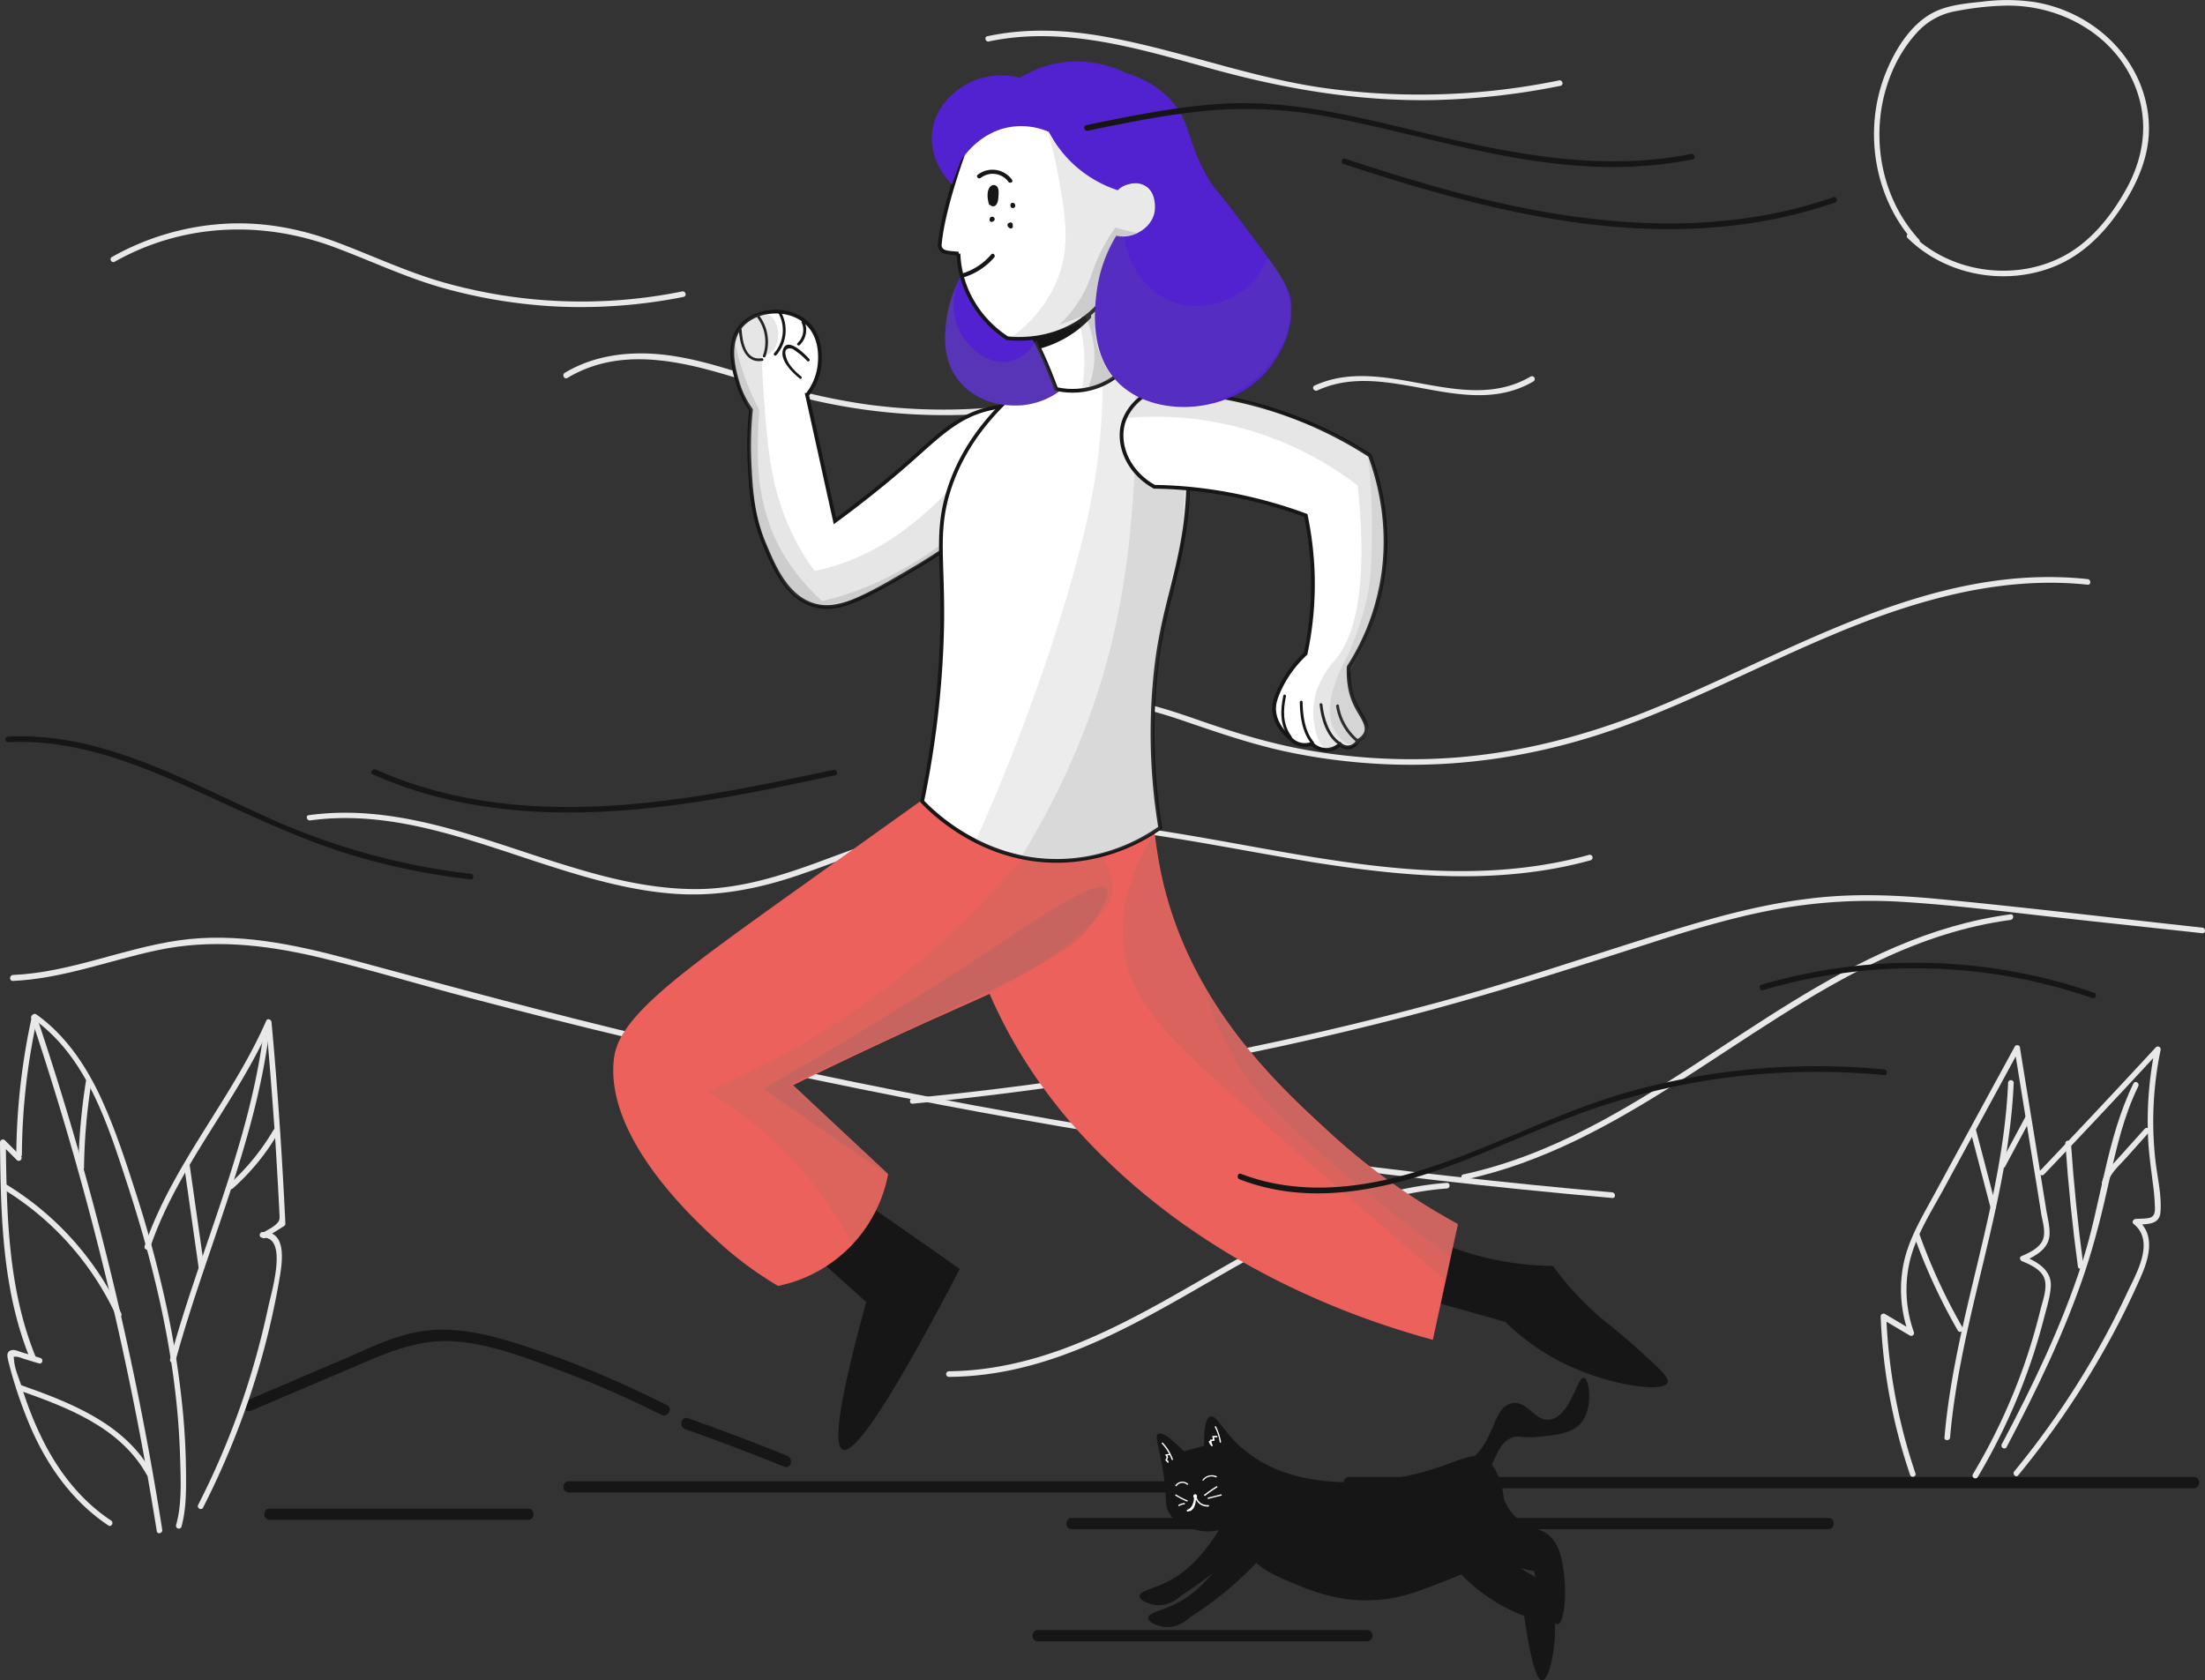 <svg xmlns="http://www.w3.org/2000/svg" viewBox="0 0 1178.32 898.08"><rect x="0" y="0" width="1178.32" height="898.08" fill="#333333" stroke="none"/><title>11</title><g id="Capa_2" data-name="Capa 2"><g id="Capa_1-2" data-name="Capa 1"><path d="M161.2,741c1.9-1.1,3.9-2.2,5.8-3.3,1.7-.9.2-3.5-1.5-2.59-1.9,1.09-3.9,2.2-5.8,3.29a1.5,1.5,0,0,0,1.5,2.6Z" fill="#161616"/><path d="M134.4,753.87l54.9-23.4c18.3-7.8,35.4-15.5,55.9-13.4,18.7,1.9,37.1,9,54.6,15.6a543.69,543.69,0,0,1,53.6,23.5c3.4,1.7,6.5-3.5,3-5.2-27.6-13.8-56.5-26-86.1-34.7-14.3-4.2-29.3-7-44.2-4.9s-28.9,9.2-42.6,15.1q-26.1,11.1-52.1,22.3c-3.6,1.4-.5,6.6,3,5.1Z" fill="#161616"/><path d="M304,797.67H626.7c3.9,0,3.9-6,0-6H304c-3.9,0-3.9,6,0,6Z" fill="#161616"/><path d="M572.7,817.27H977c3.9,0,3.9-6,0-6H572.7c-3.8,0-3.8,6,0,6Z" fill="#161616"/><path d="M720.9,795.37h451.4c3.9,0,3.9-6,0-6H720.9c-3.9,0-3.9,6,0,6Z" fill="#161616"/><path d="M366.1,763.77q26.7,9.45,53,20.1c3.6,1.5,5.1-4.3,1.6-5.8q-26.25-10.65-53-20.1c-3.6-1.3-5.2,4.5-1.6,5.8Z" fill="#161616"/><path d="M144.1,812.27H282.2c3.9,0,3.9-6,0-6H144.1c-3.8,0-3.8,6,0,6Z" fill="#161616"/><path d="M554.7,877.17H730.5c3.9,0,3.9-6,0-6H554.7c-3.9,0-3.9,6,0,6Z" fill="#161616"/><path d="M59.4,812.67c-15.9-10.5-27.8-25.7-36.3-42.59a183.49,183.49,0,0,1-11.6-29.21c-1.4-4.29-3.7-9.5-4-14-.1-2-.8-1.7,1.3-1.79a15.75,15.75,0,0,1,3.7,1.09c2.8.8,5.5,1.7,8.3,2.5,1.9.6,2.6-2.3.8-2.9-3.4-1-6.8-2.1-10.2-3.1-1.5-.5-3.8-1.59-5.5-1-2.8.91-1.9,3.8-1.4,6a234.37,234.37,0,0,0,12.1,35.7c9,20.6,22.4,39.3,41.3,51.91,1.6,1.09,3.1-1.51,1.5-2.61Z" fill="#e8e8e8"/><path d="M19.1,725.27c-14.9-36.4-15.5-76.1-16-114.9-.9.4-1.7.7-2.6,1.1L9,620c1.4,1.4,3.5-.8,2.1-2.1l-8.5-8.5a1.56,1.56,0,0,0-2.6,1.1c.4,39,1.1,79,16.1,115.7.8,1.7,3.7.9,3-.9Z" fill="#e8e8e8"/><path d="M11.7,617.07a348.45,348.45,0,0,1,8.3-73.4c-.7.3-1.5.6-2.2.9,28.6,20.3,39.8,56.4,50.2,88.2,12.2,37.4,21.9,75.9,26.1,115.1,1.2,10.9,1.9,21.8,2.2,32.8.3,11.4.9,23.3-2.2,34.4a1.5,1.5,0,0,0,2.9.8c2.6-9.6,2.5-19.7,2.4-29.5q-.15-15-1.5-30a482.68,482.68,0,0,0-9.3-59.8c-4.5-20.6-10.1-40.9-16.6-60.9-5.5-17.1-11.2-34.4-18.9-50.7-8-16.7-18.6-32.1-33.8-42.9a1.52,1.52,0,0,0-2.2.9,356.08,356.08,0,0,0-8.4,74.2c0,1.9,3,1.9,3-.1Z" fill="#e8e8e8"/><path d="M80.2,666.87c14.7-43.4,46.5-78.1,64.7-119.8-.9-.3-1.9-.5-2.8-.8,1.8,19.5,3.3,39.1,4.7,58.7.7,9.8,1.2,19.6,1.8,29.4.2,4.6.5,9.1.7,13.71.2,3.5.4,4.4-2.3,6.7-1.9,1.59-4.5,2.8-6.7,4.2-1.6,1-.1,3.6,1.5,2.6,3.3-2.1,6.7-4.21,10-6.3a1.46,1.46,0,0,0,.7-1.3c-1.7-35.9-4.1-71.9-7.4-107.7-.1-1.3-2.1-2.3-2.8-.8-18.4,42-50.2,76.9-65,120.5-.6,2,2.3,2.69,2.9.89Z" fill="#e8e8e8"/><path d="M140.2,661.47c14-.8,4.8,29.4,3.2,36.8-2.6,12.2-5.7,24.3-9.3,36.2a426.47,426.47,0,0,1-28.2,69.8c-.9,1.7,1.7,3.2,2.6,1.5a436,436,0,0,0,31.6-81,419.22,419.22,0,0,0,9.5-42.8c1.3-8,3.6-24.3-9.3-23.5-2,.1-2,3.1-.1,3Z" fill="#e8e8e8"/><path d="M141,550.57c-7.5,61-34.1,117.1-50.1,175.9a1.5,1.5,0,0,0,2.9.8c16.1-59.1,42.6-115.5,50.2-176.7.2-2-2.8-1.9-3,0Z" fill="#e8e8e8"/><path d="M16.7,544.17a1698.62,1698.62,0,0,1,56.2,212.7c4,20.41,7.6,41,10.9,61.5.3,1.9,3.2,1.11,2.9-.79A1678.36,1678.36,0,0,0,38.4,602.87q-8.85-30-18.8-59.59c-.6-1.71-3.5-.91-2.9.89Z" fill="#e8e8e8"/><path d="M2.1,635.77a155.79,155.79,0,0,1,60.1,67.7c.8,1.8,3.4.2,2.6-1.5a159.23,159.23,0,0,0-61.2-68.8c-1.6-1-3.2,1.6-1.5,2.6Z" fill="#e8e8e8"/><path d="M9.6,742.87c26.1,9.2,54.6,19.8,68.8,45.3.9,1.7,3.5.2,2.6-1.5-14.7-26.2-43.8-37.2-70.6-46.7-1.8-.7-2.6,2.2-.8,2.9Z" fill="#e8e8e8"/><path d="M45.9,578a323.51,323.51,0,0,0-4,46.1,1.5,1.5,0,0,0,3,0,312.36,312.36,0,0,1,3.9-45.3c.3-1.9-2.6-2.7-2.9-.8Z" fill="#e8e8e8"/><path d="M98.5,623.77c2.6,18,5.1,36,7.7,54.1.3,1.9,3.2,1.1,2.9-.8-2.6-18-5.1-36-7.7-54.1-.3-2-3.2-1.1-2.9.8Z" fill="#e8e8e8"/><path d="M124.4,635.17a121.9,121.9,0,0,0,24.3-29.7,1.5,1.5,0,0,0-2.6-1.5,121.37,121.37,0,0,1-23.8,29.1c-1.5,1.3.7,3.4,2.1,2.1Z" fill="#e8e8e8"/><path d="M1023.6,787.47a299.08,299.08,0,0,1-15.6-83.8c-.8.41-1.5.91-2.3,1.3,5,2.9,9.9,5.9,14.9,8.8a1.52,1.52,0,0,0,2.2-1.7,67.05,67.05,0,0,1-1.9-39.4c3.5-13.2,11.2-25.2,17.7-37.1,13.5-24.9,27.1-49.8,40.6-74.7a25.12,25.12,0,0,1-2.7-.4c3.2,19.7,6.4,39.5,9.6,59.2,1.6,9.7,3.2,19.4,4.7,29.1.8,4.8,3,10.9.1,15.3-2.4,3.6-6.8,5.6-10.7,7.3-1.3.6-.7,2.3.4,2.7,4.3,1.8,9.5,4.1,11.6,8.5,2.3,5-.5,12.2-1.8,17.4q-3.75,15.3-9,30.3a322,322,0,0,1-27.1,57.6,1.5,1.5,0,0,0,2.6,1.5,327.35,327.35,0,0,0,30.2-66.9c1.8-5.7,3.5-11.5,5-17.3,1.4-5.5,3.3-11.4,3.8-17.1.8-9.3-7.2-13.7-14.6-16.8a25.12,25.12,0,0,0,.4,2.7c5.9-2.6,12.8-6.3,13.5-13.5.4-4.7-1.1-9.9-1.8-14.4-.9-5.8-1.9-11.6-2.8-17.5-3.7-23-7.5-45.9-11.2-68.9-.2-1.3-2.2-1.4-2.7-.4q-21.75,39.9-43.5,79.9c-6.4,11.8-13.5,23.5-16.1,36.9a69.5,69.5,0,0,0,2.9,36.7c.7-.6,1.5-1.1,2.2-1.7-5-2.9-9.9-5.9-14.9-8.8a1.52,1.52,0,0,0-2.3,1.3,297.61,297.61,0,0,0,15.7,84.6c.6,1.9,3.5,1.1,2.9-.7Z" fill="#e8e8e8"/><path d="M1092.3,627.67q31.2-32.7,61.9-66c-.8-.5-1.7-1-2.5-1.5a194.21,194.21,0,0,0-3.8,48.1c.4,8.3,1.6,16.4,2.6,24.6a105.86,105.86,0,0,1,1,11.2c.1,2,.4,5.1-1.8,6.4-1.8,1-6.3.8-8.5,1-1.1.1-2.2,1.7-1.1,2.6,11.7,9.3,1.6,26.3-3.3,36.7-5.3,11.3-11,22.3-17.2,33.1a454.2,454.2,0,0,1-43.2,62.5c-1.2,1.5.9,3.6,2.1,2.1a464.31,464.31,0,0,0,47.2-69.2,423.31,423.31,0,0,0,18.9-38.2c4-9.4,7-21.6-2.3-29-.4.9-.7,1.7-1.1,2.6,5.6-.6,12.6.3,13.3-6.6.8-9.2-1.7-19-2.7-28.1a187.39,187.39,0,0,1,2.8-58.8,1.53,1.53,0,0,0-2.5-1.5q-30.75,33.3-61.9,66c-1.4,1.3.7,3.4,2.1,2Z" fill="#e8e8e8"/><path d="M1140.1,579c-14.7,30.1-17.3,64.7-27.6,96.3-10.9,33.6-26.3,65.5-42.8,96.6-.9,1.7,1.7,3.2,2.6,1.5,16-30.3,31-61.3,41.9-93.8,5.4-16.2,9.4-32.6,13.1-49.3,3.7-17,7.7-34.1,15.4-49.8.8-1.7-1.7-3.2-2.6-1.5Z" fill="#e8e8e8"/><path d="M1073.1,578.77c-2.8,64.6-28.5,125.3-34,189.5-.2,1.9,2.8,1.9,3,0,5.5-64.2,31.2-124.9,34-189.5a1.5,1.5,0,0,0-3,0Z" fill="#e8e8e8"/><path d="M1022.8,660.37a314.57,314.57,0,0,0,23.4,50.7,1.5,1.5,0,0,0,2.6-1.5,310,310,0,0,1-23.1-50c-.6-1.8-3.5-1-2.9.8Z" fill="#e8e8e8"/><path d="M1053,604.57c3.6,13.6,7.1,27.2,10.7,40.8a1.5,1.5,0,0,0,2.9-.8c-3.6-13.6-7.1-27.2-10.7-40.8a1.5,1.5,0,0,0-2.9.8Z" fill="#e8e8e8"/><path d="M1082.3,597c-4.5,8.3-8.9,16.7-13.4,25-.9,1.7,1.7,3.2,2.6,1.5,4.5-8.3,8.9-16.7,13.4-25,.9-1.7-1.7-3.2-2.6-1.5Z" fill="#e8e8e8"/><path d="M1103.7,611.07q2.25,33,6.7,65.9c.3,1.9,3.1,1.1,2.9-.8q-4.35-32.38-6.6-65.09c-.1-1.91-3.1-1.91-3,0Z" fill="#e8e8e8"/><path d="M1126.1,633.17c1-5.8,6.5-10.3,10.3-14.59s7.9-8.8,11.8-13.21c1.3-1.4-.8-3.59-2.1-2.09-4.8,5.3-9.5,10.59-14.3,15.9-3.5,3.9-7.6,7.7-8.6,13.1-.3,2,2.6,2.79,2.9.89Z" fill="#e8e8e8"/><path d="M6.8,524.27c26.6-1.2,51.4-10.9,77.2-16.4,28.6-6.1,57-3.1,85.2,3.5,27.6,6.5,54.8,14.9,82.2,22.1s55,14.2,82.6,20.8c111.1,26.6,223.6,48,336.7,64.1q95.1,13.5,190.9,21.9c1.9.2,1.9-2.8,0-3Q690,622.12,520.5,590.77,435.75,575,351.8,555.37c-55.3-13-110.1-27.9-164.9-42.7-29.7-8-60.5-14.5-91.3-10.1-30,4.3-58.2,17.2-88.7,18.5-2,.2-2,3.2-.1,3.2Z" fill="#e8e8e8"/><path d="M487.7,589.87a1699,1699,0,0,0,266.7-47.4c44-11.5,87.2-25.5,130.5-39.4,20.9-6.7,42.1-13,63.7-17a282.15,282.15,0,0,1,70.5-3.9c26.3,1.7,52.6,5.1,78.8,8s52.7,5.7,79,8.6c1.9.2,1.9-2.8,0-3-47-5.1-94-10.8-141.1-15.3-23-2.2-46.1-3.1-69-.2-21.6,2.6-42.9,7.9-63.7,14.1-43.5,12.9-86.3,28.1-130.1,40.1s-87.8,22.2-132.3,30.6c-50.6,9.6-101.7,16.9-153,21.8-1.9.2-1.9,3.2,0,3Z" fill="#e8e8e8"/><path d="M507.1,735.87c77-.5,136.7-56.6,204.4-84.9,19.7-8.2,40.4-14.2,61.7-15.8,1.9-.1,1.9-3.1,0-3-76.2,5.7-134,62-203,88-20.2,7.6-41.4,12.5-63.1,12.7a1.5,1.5,0,0,0,0,3Z" fill="#e8e8e8"/><path d="M782.8,630.47c83.9-18.1,146.5-82,222.4-117.6,21.9-10.29,45.1-18,69.2-21.2,1.9-.3,1.9-3.3,0-3-85.9,11.41-150.6,75.41-224.9,113.8-21.4,11.1-43.9,20.1-67.5,25.2-1.9.3-1.1,3.2.8,2.8Z" fill="#e8e8e8"/><path d="M704,208.67c37.1-17.1,79,16.5,115.4-4.8a1.5,1.5,0,0,0-1.5-2.6c-36,21.1-78.2-12.3-115.4,4.8-1.8.8-.3,3.4,1.5,2.6Z" fill="#e8e8e8"/><path d="M528.4,22.17c40.5-8.6,80.9,4.1,119.8,14.8s77.9,17.3,118.2,16.5a382.32,382.32,0,0,0,67.5-7.6c1.9-.4,1.1-3.3-.8-2.9a370.79,370.79,0,0,1-125.2,4.1c-39.9-5.6-77.5-20.3-117-27.4-21-3.8-42.4-4.8-63.3-.3-1.8.3-1,3.2.8,2.8Z" fill="#e8e8e8"/><path d="M61.3,139.87c36.4-20.5,78.7-22.2,117.5-7.7,19.6,7.3,38.3,16.3,58.5,21.9a276.16,276.16,0,0,0,59.2,9.7,279.08,279.08,0,0,0,68.8-5.1c1.9-.4,1.1-3.3-.8-2.9A271,271,0,0,1,237.3,151c-20.5-5.8-39.5-15-59.4-22.3-18.7-6.8-38.1-10.3-58-9.1a139.2,139.2,0,0,0-60,17.7c-1.8.9-.3,3.5,1.4,2.6Z" fill="#e8e8e8"/><path d="M1025.5,128c-18.1-19.7-24.8-48.1-19.3-74.1,2.8-13.1,8.6-25.7,17.6-35.8a36.31,36.31,0,0,1,21.7-12.2A153.89,153.89,0,0,1,1072.6,3c31.7-.2,62.5,18.7,70.8,50.5,4.2,16.2,1.1,32.2-6.7,46.7-7.6,13.9-17.9,27.3-31.7,35.4-26.2,15.3-62,10.9-83.5-10.5-1.4-1.4-3.5.8-2.1,2.1,20.3,20.1,52.4,25.9,78.7,15.1,14.7-6,26-17.3,34.8-30.3,9.7-14.29,16.7-30.39,15.3-48-2.6-32.7-29.3-57.7-60.9-62.89a101.34,101.34,0,0,0-28.1-.2c-8.4.89-17.8,1.7-25.5,5.5-12.9,6.3-21.7,21.2-26.6,34.09-11.4,30-5.4,65.9,16.4,89.61,1.2,1.39,3.3-.71,2-2.11Z" fill="#e8e8e8"/><path d="M165.8,438.47c45.1-6.2,88.4,11.9,130.6,25.2,20.8,6.6,42,12.41,63.8,14,23,1.7,45-2.59,66.7-10,23.1-7.9,45.4-17.7,69.4-22.5,22.4-4.5,45.3-5.4,68.1-4.3,46.4,2.3,91.8,12.6,137.5,20,49,7.8,99.6,12.3,148.1-1.09a1.51,1.51,0,0,0-.8-2.91c-90.1,24.91-181.8-10.9-271.8-18.09-22.1-1.8-44.5-1.91-66.6,1-23.6,3.09-45.7,10.59-67.9,18.9-22.7,8.5-45.7,16.3-70.3,16.5-22.6.1-44.7-5-66.2-11.5-45.9-13.7-92.3-34.8-141.4-28-1.9.19-1,3.09.8,2.79Z" fill="#e8e8e8"/><path d="M514.8,396.57C533,387,552.4,378.47,573,376s40.3,2.7,59.6,9.3,38.1,13.1,58,17.1a323.59,323.59,0,0,0,58.9,6.3c40.6.6,80.5-6.8,118.6-20.8,38.3-14.1,74.5-33.3,112.1-49,42.7-17.9,88.7-31.4,135.4-26.4,1.9.2,1.9-2.8,0-3-84.4-9-158.7,39.6-233.7,69.9-38.9,15.7-79.4,25.5-121.4,26.3a321.07,321.07,0,0,1-61.9-4.8c-20.3-3.6-39.7-9.6-59.1-16.4-20.9-7.3-42.3-13.9-64.7-11.6-21.8,2.2-42.2,11.1-61.5,21.2-1.7.8-.2,3.4,1.5,2.5Z" fill="#e8e8e8"/><path d="M303.2,202c33.5-20.1,72.9-5.4,106.9,5.2A313.61,313.61,0,0,0,519,221.57a310.88,310.88,0,0,0,61.5-9.3,1.5,1.5,0,0,0-.8-2.9,304.64,304.64,0,0,1-114.1,7.1,323.44,323.44,0,0,1-57.3-13.1c-17.3-5.5-34.6-11.5-52.8-13.7-18.4-2.2-37.6-.1-53.7,9.6-1.7,1.1-.2,3.7,1.4,2.7Z" fill="#e8e8e8"/><path d="M766.2,802.57c0,7.7,7.2,13.3,15.5,19.9a87,87,0,0,0,38,17.2c2.9,10,8.9,29.3,12.9,28.3,3.3-.8,4.8-16.3,2.9-28.9-.7-4.7-1.4-9.1-3.9-13.6-5.9-10.3-13.6-6.9-21.9-15-10.4-10.2-6.4-23.6-14.4-28.4C785,775.87,766.2,790,766.2,802.57Z" fill="#161616"/><path d="M766.3,817.57c-.9,7.51,5.7,14.4,13.3,22.51a90.83,90.83,0,0,0,34.9,23.5c2,14.09,5.6,34.59,9.6,34.5,3.7-.1,7.6-17.1,6.8-31.91-.3-5.5-.5-9.59-2.4-14.09-4.9-11.7-13.6-8.91-20.1-18.81-7.3-11.3-1.1-22.4-7.2-29.3C792.4,794,767.9,804.27,766.3,817.57Z" fill="#161616"/><path d="M668.5,789.67c-3.7-.4-5.4,7.3-12.1,19.41-3.7,6.79-12.9,23.5-26.9,33-11,7.4-20.6,7.5-20.5,11,.1,2.59,5.5,4.3,8.4,4.69,7.1,1,12.4-3.69,14.1-5.19A189.43,189.43,0,0,0,658,832.17c15.6-14.3,17.4-20.5,17.7-25.09C676.2,799,672.4,790.07,668.5,789.67Z" fill="#161616"/><path d="M668.8,779.17a116.93,116.93,0,0,0,23.1,9.41c6.2,1.7,25.3,6.4,54.5,1.29,32.3-5.7,40.5-17.09,49.3-8.7,9.2,8.8,11,32.2,4.1,46.2-4.2,8.5-12.8,11.8-29.9,18.5-13.4,5.2-23.4,9.1-37.8,9.4-16.9.4-29.3-4.5-36.6-7.3-15.2-6.1-28.5-11.4-33.7-26.7a42.55,42.55,0,0,1-2-16.7C662.9,796.07,665.9,787.57,668.8,779.17Z" fill="#161616"/><path d="M770.6,792.47c.8-5.8,7.5-7.3,13.3-11,15.3-9.9,13.2-28.8,23.7-31.4,8.9-2.2,12.7,10.9,21.7,8.4,10.6-3,13.6-23.4,17.3-22,2.7,1,4.3,13.6,0,21.5s-13.6,8.9-24.1,9.9-11.3-1.4-15.7,1c-8.1,4.6-6.6,13.5-16.5,23-5.6,5.41-14.4,10.71-18.1,6.8A8.13,8.13,0,0,1,770.6,792.47Z" fill="#161616"/><path d="M673.1,801.37c-3.7-.4-5.4,7.3-12.1,19.4-3.7,6.81-12.9,23.5-26.9,33-11,7.4-20.6,7.5-20.5,11,.1,2.6,5.5,4.31,8.4,4.7,7.1,1,12.4-3.7,14.1-5.2a189.47,189.47,0,0,0,26.5-20.4c15.6-14.3,17.4-20.5,17.7-25.1C680.8,810.67,677,801.77,673.1,801.37Z" fill="#161616"/><path d="M621.6,786.67c2.4,15,.2,18.1,3.9,23,5.6,7.5,16.1,8.5,17.9,8.7,7.8.8,9-2.4,17.4-1.5,9.4,1,10.9,5.11,15.6,3.61,6.9-2.2,8.9-13.1,9.5-16.5a2.49,2.49,0,0,0,.1-.8,32,32,0,0,0-3-17.4c-13-5.6-20.7-12.6-25.4-17.91-5-5.7-8.1-11.5-10.8-10.79-3,.79-3.4,9.09-3.3,15.59l-10.8,3c-9.3-9.4-12.5-10.09-13.8-9.3C616.8,767.57,619.5,773.17,621.6,786.67Z" fill="#161616"/><path d="M638.6,800.07a6.83,6.83,0,0,0,7.1,5.1.4.4,0,0,0,0-.8,5.87,5.87,0,0,1-6.3-4.5c-.2-.4-.9-.2-.8.2Z" fill="#fff"/><path d="M638.3,799.87a15.42,15.42,0,0,1-.3,3.7,4.42,4.42,0,0,1-.6,1.6s-1.4,2-1.6,1.7-.9,0-.6.4c.6,1.1,2.1-.6,2.5-1.1,1.3-1.8,1.4-4.2,1.4-6.3-.1-.5-.8-.5-.8,0Z" fill="#fff"/><path d="M638.5,799.47c-.2.3.3.1.2.2-.3.2-.3-.2,0-.3s.3.41.2.5-.1.1-.2.1-.2,0-.2-.1v-.09c-.1,0-.2,0-.2-.1-.4-.3-.8.4-.4.6s1.4.3,1.4-.5a.76.76,0,0,0-1.3-.5.82.82,0,0,0,.4,1.4,1.06,1.06,0,1,0,.2-2.1,1,1,0,0,0-.8,1.4,1,1,0,0,0,1.4.2.8.8,0,0,0-.1-1.3c-.5-.3-1.3,0-1.3.6s1.1.8,1.4.2c.2-.31-.5-.71-.7-.21Z" fill="#fff"/><path d="M628.8,794.17a3.71,3.71,0,0,1,5.5-.7c.4.3.9-.2.5-.5a4.53,4.53,0,0,0-6.7.9c-.2.3.5.7.7.3Z" fill="#fff"/><path d="M643.2,791.17a5.39,5.39,0,0,1,6.5-1.59c.4.2.8-.41.4-.6a6.2,6.2,0,0,0-7.5,1.9c-.3.29.3.59.6.29Z" fill="#fff"/><path d="M649.2,762.77a25,25,0,0,1,2.6,8c.1.5.8.3.7-.2a29.26,29.26,0,0,0-2.7-8.2c-.1-.4-.8,0-.6.4Z" fill="#fff"/><path d="M646,770.67a6.36,6.36,0,0,0,1.4,2.2c.3.3.8-.09.6-.5a5.79,5.79,0,0,1-.6-2.59l-.4.4c.6,0,1.2-.1,1.7-.1a.46.46,0,0,0,.4-.5c-.2-.6-.3-1.3-.5-1.9a1.76,1.76,0,0,1-.4.5h2a.4.4,0,0,0,0-.8h-2a.46.46,0,0,0-.4.5c.2.6.3,1.3.5,1.9a1.76,1.76,0,0,1,.4-.5c-.6,0-1.2.1-1.7.1a.43.43,0,0,0-.4.4,6.3,6.3,0,0,0,.7,3c.2-.2.4-.3.6-.5a7.43,7.43,0,0,1-1.3-2.1c-.2-.31-.8.09-.6.49Z" fill="#fff"/><path d="M634.4,801.77a31.87,31.87,0,0,1-5.8-3c-.4-.3-.8.4-.4.6a42.49,42.49,0,0,0,6,3.1c.5.2.7-.5.2-.7Z" fill="#fff"/><path d="M632.8,803.27a9.64,9.64,0,0,0-3,1,.36.36,0,1,0,.4.6,7.09,7.09,0,0,1,2.8-.9c.4-.1.2-.8-.2-.7Z" fill="#fff"/><path d="M644.1,799.37a70.73,70.73,0,0,1,6.3-4.4c.4-.2,0-.9-.4-.6a74.91,74.91,0,0,0-6.5,4.5c-.3.3.2.8.6.5Z" fill="#fff"/><path d="M645.8,801.07c2.3-.6,4.6-1.2,6.8-1.7.5-.1.3-.8-.2-.7-2.3.6-4.6,1.2-6.8,1.7-.5.1-.3.9.2.7Z" fill="#fff"/><path d="M634.7,807.77c3.4-1.2,4.2-4.8,4.3-8,0-.5-.7-.5-.8,0-.2,2.8-.8,6.1-3.8,7.2-.4.2-.2,1,.3.8Z" fill="#fff"/><path d="M634.7,807.77a5.78,5.78,0,0,0,3.7-4.3c.1-.5-.6-.7-.7-.2a4.69,4.69,0,0,1-3.1,3.8c-.5.2-.3.9.1.7Z" fill="#fff"/><path d="M620.9,771.57a25.63,25.63,0,0,1,5.2,8.5c.2.4.9.3.7-.2a25.84,25.84,0,0,0-5.4-8.8c-.3-.3-.8.2-.5.5Z" fill="#fff"/><path d="M624.9,777.07c-.6.1-1.2.1-1.8.2-.3,0-.5.4-.3.6a1.28,1.28,0,0,1,.5,1.4c-.1.4-.5.6-.5,1a.71.71,0,0,0,.3.6c.2.2.6.3.6.5a.4.4,0,0,0,.8,0c0-.4-.2-.5-.4-.8-.1-.1-.4-.2-.4-.3-.1-.3.2-.5.3-.7a2,2,0,0,0-.6-2.3l-.3.6c.6-.1,1.2-.1,1.8-.2a.31.31,0,1,0,0-.6Z" fill="#fff"/><path d="M736,687.17c22.8,6.41,45.6,12.91,68.4,19.3a122,122,0,0,0,30.7,21.9c24.3,12.1,53.7,16.21,56.1,10.5,1.1-2.5-5.1-8.09-17.5-19.29-10.6-9.5-15.3-12.41-22.8-19.3a160.2,160.2,0,0,1-21-23.7,160.67,160.67,0,0,1-78.4-21.3C746.3,666,741.1,676.57,736,687.17Z" fill="#161616"/><path d="M516,434.47c-15.3,23.7-4.1,53.2,8.3,85.6,17.7,46.6,44.9,77.4,58.8,91.8,62.2,64.6,138.6,92.2,182.6,104.2,4.5-20.6,8.9-41.3,13.4-61.9a342.58,342.58,0,0,1-68.1-48.5c-25.7-23.5-68.7-62.8-86.7-123.8-11.1-37.8-4.1-54.9-20.6-67.1C580.7,398,533.8,406.77,516,434.47Z" fill="#ec615b"/><path d="M616.5,445.67c-8.4,13.6-19,35.7-15.9,61.2,3.6,29.5,23.6,48.21,71.2,90.21,41.8,36.79,76.5,66.7,100.8,87.4,2.1-10.1,4.1-20.1,6.2-30.2a405.38,405.38,0,0,1-58.4-40.1c-12.2-10.1-30-24.9-49.1-48.3-13.2-16.2-30.9-38.2-43.2-71.7A219.81,219.81,0,0,1,616.5,445.67Z" fill="#6d6c6c" opacity="0.14" style="isolation:isolate"/><path d="M643.9,529.17a162.7,162.7,0,0,0,16.2,37.41c7.6,12.79,18.3,26.79,55.7,58.59,14.9,12.6,34.7,28.7,59.2,46.41,1.4-5.71,2.7-11.41,4.1-17.1a370.87,370.87,0,0,1-32.8-20.3,392.17,392.17,0,0,1-51.4-42.9c-6.2-6-13-12.7-21.5-22.3A342.66,342.66,0,0,1,643.9,529.17Z" fill="#6d6c6c" opacity="0.14" style="isolation:isolate"/><path d="M424.8,661.67q19.05,17.12,38.1,34.2c-13.9,50.41-18.1,76.6-12.5,78.91q10.05,4.05,62.5-96.6c-22.6-15.8-45.1-31.6-67.7-47.3C438.3,641.07,431.5,651.37,424.8,661.67Z" fill="#161616"/><path d="M514.9,411.77c-44.6,31.8-77.5,55.4-93.9,67.1-60.1,43-90.2,65-92.9,86.7-5.2,42.3,42.7,86.1,55.7,98a188.53,188.53,0,0,0,32,23.7,75.14,75.14,0,0,0,58.8-59.8L423.8,580c33.4-16.4,60.8-29,79.6-37.4,26.5-11.9,35.8-15.4,50.1-25.5,18.1-12.7,42.2-30,49-59.8,1.7-7.5,6.3-27.3-4.1-41.3C585.4,398.37,551.4,395.47,514.9,411.77Z" fill="#ec615b"/><path d="M565.7,433.87c3.4,2.4,33.3,24.2,28.3,45.1-.6,2.3-2.1,7.1-16.1,19.3a217.25,217.25,0,0,1-45.1,30.3c-18.8,9.7-32.4,15.5-45.7,21.3-15.5,6.7-37.8,16.7-65,29.6,17.2,15.9,34.3,31.8,51.5,47.7a66.67,66.67,0,0,1-4.5,16.7,72.54,72.54,0,0,1-13.5,21.3,207,207,0,0,0-77.3-81.8,451,451,0,0,0,132-86.3A454.61,454.61,0,0,0,565.7,433.87Z" fill="#6d6c6c" opacity="0.12" style="isolation:isolate"/><path d="M591.3,474.67c-5-5.4-37.1,16.41-52.7,26.8-29.4,19.7-72.5,47.2-130.7,80.5,22.5,15.5,45,31.1,67.5,46.6-17.2-16.4-34.5-32.8-51.7-49.2,5.5-2.7,14.8-7.2,26.4-12.7,19.5-9.3,40.5-19,68.7-32.2,4.9-2.3,19.3-9.1,37.5-19.3,11.9-6.7,23.6-13.7,31.2-27.4C589.7,483.87,593.5,477.07,591.3,474.67Z" fill="#6d6c6c" opacity="0.19" style="isolation:isolate"/><path d="M550.5,220.27c-5-5.4-15.4-3.2-20.6-2.1-17.9,3.7-28,14.4-44.7,29.1-9,7.9-22.1,18.8-39,31.2-5-22.5-9.9-44.9-14.9-67.4a30.85,30.85,0,0,0,6.4-14.2c.6-3.6,2.1-16.3-6.6-24.3-9.6-8.9-27-7.6-35,1.6s-3.9,23.5-1.9,30.3a48.75,48.75,0,0,0,7.1,14.5,191.22,191.22,0,0,0-.7,29.8c.7,13.3,1.5,26.9,7.8,41.9,5.1,12.1,11.2,26.6,24.1,31.9,14,5.8,28.5-2.5,56.8-19.2,44.4-26.2,55-47.9,57.5-53.2C549.5,244.47,557.2,227.57,550.5,220.27Z" fill="#fff" stroke="#161616" stroke-miterlimit="10" stroke-width="2"/><path d="M428.2,201.27c-3.4-2.9-7-6.2-8.2-10.7-.5-2-.9-4.8,2.8-4.3.9.1,2.2,1.2,2.9,1.7a34.05,34.05,0,0,1,5.7,5c.7.7,1.7-.4,1.1-1.1-2.2-2.4-11.1-11.6-13.8-5.7s4.6,12.8,8.5,16a.68.68,0,1,0,1-.9Z" fill="#161616"/><path d="M394.8,176.07c.5,7.3,2.8,18.4,12.6,16.8,1-.2.5-1.6-.4-1.4-8.7,1.4-10.3-9.2-10.7-15.4-.1-.9-1.6-.9-1.5,0Z" fill="#161616"/><path d="M404.8,169.87a21.76,21.76,0,0,1,2.9,20.2c-.3.9,1.1,1.3,1.4.4a23.37,23.37,0,0,0-3.1-21.4c-.5-.8-1.8,0-1.2.8Z" fill="#161616"/><path d="M416,167.37a18.77,18.77,0,0,1-2.3,21.4c-.6.7.4,1.8,1.1,1.1a20.25,20.25,0,0,0,2.5-23.2c-.4-.9-1.7-.1-1.3.7Z" fill="#161616"/><path d="M428.4,172.47a9.48,9.48,0,0,1-2.2,10.9c-.7.7.4,1.7,1.1,1.1a11.16,11.16,0,0,0,2.5-12.8c-.5-.9-1.8-.1-1.4.8Z" fill="#161616"/><path d="M404.5,168.27c1.7-.5,3.8-1.1,5.8-.3,5.4,2.2,7.8,13.3,3,19.1a12,12,0,0,1-6.3,3.8c.1,1.7.2,4.5.4,8,0,0,.5,9.3,1.1,17.2,1.6,21.2,3.2,41.4,11.8,62.4a122.38,122.38,0,0,0,15.1,26.7,117.16,117.16,0,0,0,21.6-6.8c54.5-23.1,81.9-84.5,91.6-79.5,1.8.9,3.3,4.4,3.5,5,1.8,4.4.9,8.71-.5,13.3a89.59,89.59,0,0,1-10.7,22.5,108.24,108.24,0,0,1-13,16c-6.6,6.6-12.5,10.6-23.4,17.6-20.4,13-30.6,19.5-37.5,22.31-14,5.7-25.9,10.59-36.9,5.4-6.6-3.1-9.9-8.4-14.7-16.4-10.2-17.2-12.1-34-13.6-49.6a212,212,0,0,1-.5-35.7,65.65,65.65,0,0,1-8.8-22.2c-1.3-6.71-2.3-12.3.5-18.4C393.8,177.47,397.2,170.37,404.5,168.27Z" fill="#6d6c6c" opacity="0.17" style="isolation:isolate"/><path d="M552.3,228.87c-1.1-.5-4.5,4.7-8.1,10.1-5.2,7.9-7.8,11.9-12.1,20.9-12.1,25.4-52.4,45.9-57.6,48.6a161.25,161.25,0,0,1-35.2,12.8c-7-6.4-19.9-19.7-27.2-38.5a113.71,113.71,0,0,1-5.8-22.2,126.93,126.93,0,0,1-1.3-18.9,209.94,209.94,0,0,1,.8-22.4,138,138,0,0,1-6.3-13.8,140.39,140.39,0,0,1-7-23.9,65.8,65.8,0,0,0,8.8,38,164,164,0,0,0,0,39.3,170.66,170.66,0,0,0,14.3,46.8c1.9,4,4.6,9.1,10.1,13.1a30.21,30.21,0,0,0,17.1,5.5c4,.1,8.6-.5,26.9-10.1a357.4,357.4,0,0,0,31-18.1c7.7-5,11.5-7.6,15.6-10.8,8.4-6.7,22.1-17.7,30.5-35.7C551.1,240.17,553.7,229.57,552.3,228.87Z" fill="#6d6c6c" opacity="0.2" style="isolation:isolate"/><path d="M559.5,196.67c-19.4,13.3-42.8,34.3-52.6,65.7-7.2,23.1-2.5,38.6-3.5,75.9a514.72,514.72,0,0,1-10.6,90c4.6,4.9,32,32.8,74.2,31.8a96.81,96.81,0,0,0,53-17.7,310,310,0,0,1-1.8-88.3c4.7-36.7,16.9-58,16.8-99.8a227.71,227.71,0,0,0-5.2-48.2,72.66,72.66,0,0,0-29.6-13.3A75.4,75.4,0,0,0,559.5,196.67Z" fill="#fff" stroke="#161616" stroke-miterlimit="10" stroke-width="2"/><path d="M589.2,193a362.85,362.85,0,0,1-1.4,41.4c-1.8,20.5-6,48.7-23.7,103.8a1080.86,1080.86,0,0,1-42.7,111.2,87.48,87.48,0,0,0,27.1,9.5c24.1,4.1,43.6-3.2,52.9-6.79a119.24,119.24,0,0,0,19-9.5,324.67,324.67,0,0,1-4.1-41.41c-.3-8-.8-34.09,5.4-70.5,5.7-33.6,10.2-35.4,12.9-57.7a186.69,186.69,0,0,0-4.7-67.8A73.21,73.21,0,0,0,606.8,195,76.87,76.87,0,0,0,589.2,193Z" fill="#6d6c6c" opacity="0.13" style="isolation:isolate"/><path d="M606.1,195.67a557,557,0,0,1-.7,71.2c-1,13.8-3.2,41.3-10.2,71.9-6.3,27.8-19.4,70-48.8,118a92.42,92.42,0,0,0,30.5,2,93.36,93.36,0,0,0,42.7-15.6c-6-42.59-3.2-76,.7-99,3.7-21.8,8-32.59,10.9-56.3a289.34,289.34,0,0,0-2-82.1,40.58,40.58,0,0,0-11.5-7.5A46.84,46.84,0,0,0,606.1,195.67Z" fill="#6d6c6c" opacity="0.15" style="isolation:isolate"/><path d="M615.5,208.87A214.91,214.91,0,0,1,732,243.37c4.6,12.4,13,40.4,5.2,74a122.75,122.75,0,0,1-16.5,39.1c-.4,10.2,1.9,16.9,4.2,21.2,2.6,5.1,6.6,9.7,5,14a8.55,8.55,0,0,1-4.3,4.3,5.92,5.92,0,0,1-9.5,1.8,11,11,0,0,1-7.3,3,10.74,10.74,0,0,1-7.8-3.3,10.44,10.44,0,0,1-5.8.5,10.76,10.76,0,0,1-6.3-4c-2.1-1.7-7.5-6.8-8-14.3-.2-2.8.4-5.4,2-9.3a61.83,61.83,0,0,1,14.8-21,178.93,178.93,0,0,0,3.6-47.8,183.63,183.63,0,0,0-3.5-26.1,250,250,0,0,0-55.9-13.6,225,225,0,0,0-25-1.7c-13.3-7.3-19.9-21.4-16.8-33.6C603.3,215.27,613.6,209.87,615.5,208.87Z" fill="#fff" stroke="#161616" stroke-miterlimit="10" stroke-width="2"/><path d="M685.8,371.77c-1.7,7.8-1.9,15.8,3,22.5.6.8,1.9,0,1.3-.8-4.7-6.4-4.5-13.9-2.9-21.3.2-.9-1.2-1.4-1.4-.4Z" fill="#161616"/><path d="M694.6,375.27c.1,7.5,1.3,16.4,6.3,22.3.6.7,1.7-.3,1.1-1.1-4.7-5.5-5.8-14.2-5.9-21.2a.75.75,0,0,0-1.5,0Z" fill="#161616"/><path d="M705.2,376.57c.7,7.5,3.6,17.2,10.3,21.5.8.5,1.6-.8.8-1.3-6.2-4-8.9-13.3-9.6-20.2-.1-1-1.6-1-1.5,0Z" fill="#161616"/><path d="M714,377.47a31.12,31.12,0,0,0,10.8,19c.7.6,1.8-.4,1.1-1.1a29.63,29.63,0,0,1-10.4-18.29c-.2-1-1.6-.61-1.5.39Z" fill="#161616"/><path d="M602.1,223.37a177.34,177.34,0,0,1,123.4,36.1c6.1,57.5-2.5,82-12.2,93.5-2.1,2.4-10.4,11.6-11.4,24.8-.8,10,2.7,22.2,7.6,22.9,2,.3,3.9-1.4,5.4-3.09,2.9,2.09,5.1,2,5.9,1.79s1.7-.4,5.5-3.29c3-2.3,4.5-3.5,4.8-4.1,1.9-3.7-3.3-8.7-6.7-15.2-2.2-4.2-4.4-10.6-4.1-20a130.45,130.45,0,0,0,20-68.4,128.12,128.12,0,0,0-8.1-45.1,171.21,171.21,0,0,0-22.6-12.6c-1.5-.71-1.7-.9-26.3-10-10.3-3.8-12.4-4.6-16.3-5.5-5.4-1.3-5.7-.9-18.1-3-6.4-1.1-12.8-1.9-19.2-3-1.7-.3-8.1-1.3-13.7.4a18.53,18.53,0,0,0-4.8,2.2,26.75,26.75,0,0,0-4.1,3.7A52.22,52.22,0,0,0,602.1,223.37Z" fill="#6d6c6c" opacity="0.17" style="isolation:isolate"/><path d="M731.2,244.67a350.09,350.09,0,0,1,1.9,43.9c-.3,14.1-.5,22.2-3.1,33.2a162.91,162.91,0,0,1-9.9,28.6c-3.1,6.5-3.6,6.5-5.3,11.1-2.4,6.5-7.2,19.2-1.5,29,.7,1.3,4.7,8.2,10.3,7.6,5.2-.5,7.9-7.3,8-7.6a92.3,92.3,0,0,1-7.2-15.6,90.69,90.69,0,0,1-3.8-14.9,129,129,0,0,0,16.8-40.8C744.7,285.07,735.9,257.07,731.2,244.67Z" fill="#6d6c6c" opacity="0.14" style="isolation:isolate"/><path d="M536.1,128.37c-22,3.5-28.6,34.5-29.3,37.6-1.5,7-5.4,25.3,6.7,38.9,11.9,13.4,30.3,11.9,32.6,11.7,4.6-.4,15.5-2.3,23.8-10.9,14.6-14.9,13-41.3,1.3-58.1C569.8,145.67,555.2,125.37,536.1,128.37Z" fill="#5222d0"/><path d="M548.1,167.87c-.5,4.3,1.6,6.5,7.2,18.2,4.4,9.2,7.3,16.9,9.1,21.8a39,39,0,0,0,23.7-2,38,38,0,0,0,14.2-10.4,118.87,118.87,0,0,1-11-22.8c-5.5-15.2-4.2-21.1-9.2-24.1C572.1,142.87,549.5,155,548.1,167.87Z" fill="#fff" stroke="#161616" stroke-miterlimit="10" stroke-width="2"/><path d="M529.3,57.17c-7.8,5.4-10.6,13.5-16,29.2-6.1,17.8-10.1,33.3-11.1,44.3a3.66,3.66,0,0,0,2.4,3.8c2.1.8,5.6.8,7.6,1.1a55.21,55.21,0,0,0,4.2,19.1,57.83,57.83,0,0,0,21.9,26.1c6.2.6,21.8,1.3,37.2-8.1a53.57,53.57,0,0,0,16.7-16,52.94,52.94,0,0,0,8.5-28.9,20.44,20.44,0,0,0,9.9-3.3c7.6-5.1,13.3-16.9,8.5-23.4-3.6-4.7-12.6-6-21.1-1.8a58.65,58.65,0,0,0-2.8-14.7c-.5-1.4-4-12.2-10.5-19.5C572.1,51.07,545.1,46.07,529.3,57.17Z" fill="#fff" stroke="#161616" stroke-miterlimit="10" stroke-width="2"/><path d="M554.4,183.77a41.72,41.72,0,0,0,25.9-12c1.4-1.4-.8-3.5-2.1-2.1a38.26,38.26,0,0,1-23.8,11.2c-1.9,0-2,3,0,2.9Z" fill="#161616"/><path d="M555.9,186.27a58.29,58.29,0,0,0,26.8-16.1c1.3-1.4-.8-3.5-2.1-2.1a54.6,54.6,0,0,1-25.4,15.3,1.49,1.49,0,1,0,.7,2.9Z" fill="#161616"/><path d="M508.8,98.57c-1.4-1.3-12.3-12-10.7-27.7,1.8-16.7,16.3-24.7,18.7-26a39.16,39.16,0,0,1,28.3-3.3,57.53,57.53,0,0,1,23.3-8.3A59,59,0,0,1,601.7,39c6.6,2,16,5.9,23.8,14.3,10.9,11.7,8.4,21.4,19.6,41.1,4.4,7.8,4.2,5.3,20.9,27.7,15,20.1,22.5,30.3,23.7,37.7,2.5,16.2-6.2,33-17,42.9-21,19.2-58.4,20-76.2.7-14.7-15.9-11.4-40.3-10.4-48.1A76.23,76.23,0,0,1,596.5,126a17.2,17.2,0,0,0,7.2,0c5.5-1.2,12.1-5.7,13.3-12.9.1-.5,1.5-10.3-5.5-14-4.4-2.3-10.2-1.3-14.2,2.6a64.7,64.7,0,0,1-21.5-12,63.6,63.6,0,0,1-15.3-19.2,37.14,37.14,0,0,0-19.4-2.8c-17.1,2.2-26.3,16.1-27.7,18.3C511.9,90.07,510.3,94.27,508.8,98.57Z" fill="#5222d0"/><path d="M531.1,107.87a9.82,9.82,0,0,1-.5-2.9,10.87,10.87,0,0,1,.1-1.8c.1-.6.4-.9-.1-1.3-.7-.5-.3.5-.2.9v1.6c0,.5,0,2.8-.5,3.1.4-.1.8-.1,1.2-.2q.45.6.3,0c0-.3-.1-.5-.1-.8a9.85,9.85,0,0,1-.2-1.7,5.47,5.47,0,0,1,.7-3.1,1.5,1.5,0,0,0-2.6-1.5,9.32,9.32,0,0,0-1.1,4.7c0,1.4.1,3.5,1,4.6a2,2,0,0,0,3.2,0c1.1-1.2,1.2-3.5,1.3-5.1.1-1.4.2-3.29-.7-4.5a2.3,2.3,0,0,0-3.3-.5c-2.5,1.9-2,6.8-1.2,9.4.3,1.7,3.2.9,2.7-.9Z" fill="#161616"/><path d="M524.1,95.07a10.44,10.44,0,0,1,14.8,2.1c.8,1.2,2.8,0,1.9-1.1a12.84,12.84,0,0,0-18.4-2.6c-1,.9.6,2.5,1.7,1.6Z" fill="#161616"/><path d="M515.1,148.17a34.82,34.82,0,0,0,16.2-10.6c.9-1.1-.6-2.7-1.6-1.6a32.67,32.67,0,0,1-15.2,10.1c-1.4.3-.8,2.5.6,2.1Z" fill="#161616"/><path d="M531,117.57c0-.3-.1-.2-.3.4-.2.1-.4.1-.6.2h.1c-.2-.1-.4-.1-.6-.2l-.1-.1c-.1-.2-.2-.3-.3-.5v-.1c.1-.2.1-.4.2-.6h0l.4-.4h0c.3,0,.6-.1.9-.1h-.1a1.14,1.14,0,0,0-.6,2.2,1.27,1.27,0,0,0,1.1-2.2,1.54,1.54,0,0,0-1.6-.2,1.68,1.68,0,0,0-.7,1.5,1.1,1.1,0,1,0,2.2.1Z" fill="#161616"/><path d="M540.9,109.27a.1.1,0,0,0,.1-.1h.6a.69.69,0,0,1,.4,1.1l-.4.4c-.1,0-.2.1-.4.1s-.4-.1-.6-.2l-.1-.1c-.1-.2-.2-.3-.3-.5a.84.84,0,0,1,.2-.7c.2-.1.3-.2.5-.3h.2c-.6-.1-1.1.6-1.1,1.1,0,.7.5,1,1.1,1.1a1.39,1.39,0,0,0,1.4-1.5,1.35,1.35,0,0,0-1.8-1.2c-1.7.7-.2,3.6,1.3,2.5a1.13,1.13,0,0,0,.4-1.5,1.31,1.31,0,0,0-1.5-.2Z" fill="#161616"/><path d="M540.7,120.07a.57.57,0,0,1,0,1,15.05,15.05,0,0,1-1.7-1v.9l1.4-1.1c.1.2.1.3.2.4a1.18,1.18,0,0,0-1.1-1.1,1,1,0,0,0-1.1,1.1,1.82,1.82,0,0,0,1.4,1.7,1.14,1.14,0,0,0,1.4-1.1V120a1.16,1.16,0,0,0-1.7-1,1.69,1.69,0,0,0,0,2.9c1.4.8,2.5-1.1,1.2-1.8Z" fill="#161616"/><path d="M559.8,70.17a185.46,185.46,0,0,1,5.5,22.7c3.6,19.9,7.1,37.9,0,55.9-6.1,15.6-17.1,26-25.8,32.2a106.26,106.26,0,0,0,24.9-4,124.87,124.87,0,0,0,12.3-4.3,78.67,78.67,0,0,1,2.8,20.6,81.56,81.56,0,0,1-1.5,15.3,22.32,22.32,0,0,0,9.5-1.5,24.59,24.59,0,0,0,7.4-4.9,49.76,49.76,0,0,0,9.8,7.7c15.9,9.4,32.5,6.9,37.1,6.1,4-.7,24.5-4.5,37.8-23,3.7-5.1,11-15.39,9.8-29.79-1.1-13.5-9.2-22.3-12-25.21a41.63,41.63,0,0,1-14.7,18.4c-1.7,1.21-15.8,10.6-32.5,6.1-15.5-4.1-27.3-18.7-29.5-36.5a18.23,18.23,0,0,0,6.8-1.2,16.1,16.1,0,0,0,8.6-8.6,14.63,14.63,0,0,0,0-11.1c-.4-.9-2.9-6.5-8.9-7.4a12,12,0,0,0-9.8,3.4,65.84,65.84,0,0,1-25.8-15.3A59.56,59.56,0,0,1,559.8,70.17Z" fill="#6d6c6c" opacity="0.15" style="isolation:isolate"/><path d="M607.4,124.47c-3.8-.9-7.6-1.8-11.4-2.8a92,92,0,0,0-5.8,9.2c-5.4,9.71-6.5,15.71-9.5,22.4a63.67,63.67,0,0,1-14.7,20.3c4.6-1.6,9.2-3.3,13.8-4.9a48.07,48.07,0,0,1,4.9,24.9,44.11,44.11,0,0,1-3.1,13.5c4.5-1.5,9-3.1,13.5-4.6a50.7,50.7,0,0,1-7.4-13.5c-3.1-8.7-2.9-15.9-2.8-22.4a89.35,89.35,0,0,1,4-23.3,90.29,90.29,0,0,1,7.1-16.6,18.12,18.12,0,0,0,6.4-.3A18.7,18.7,0,0,0,607.4,124.47Z" fill="#6d6c6c" opacity="0.23" style="isolation:isolate"/><path d="M511.9,150.87c-.9,2.3-5.3,14.3.9,26.2,4.7,9.1,16,18.9,27.6,15.9,7.8-2,12-8.8,13.4-11.1l11.4,27.3a32.54,32.54,0,0,1-4.6,3.1c-14.3,8.2-30.1,3-31.3,2.6-3.1-1.1-12.8-4.6-19.1-14.5-5.9-9.4-5.3-18.9-4.8-26.2A57.3,57.3,0,0,1,511.9,150.87Z" fill="#6d6c6c" opacity="0.25" style="isolation:isolate"/><path d="M4.4,396.67c33.7-1.7,65.6,10.2,95.8,23.8,30.6,13.8,60.4,28.8,92.8,38A362.4,362.4,0,0,0,251.5,470c1.9.2,1.9-2.8,0-3a362.67,362.67,0,0,1-104.2-28.2c-29.7-13-58.4-28.7-89.6-38-17.3-5.2-35.2-8-53.3-7.1a1.5,1.5,0,1,0,0,3Z" fill="#161616"/><path d="M199.2,413.87c59.3,26.5,125.9,23.2,188.5,12.2,19.6-3.4,39.1-7.5,58.5-11.7,1.9-.4,1.1-3.3-.8-2.9-63.5,13.5-129.2,27.2-194,15.3a222.78,222.78,0,0,1-50.6-15.5c-1.8-.7-3.3,1.9-1.6,2.6Z" fill="#161616"/><path d="M662.4,630.27c42.7,16.6,88.6,2.9,129-13.6,21.8-8.9,43.3-18.7,65.8-26a373.13,373.13,0,0,1,70.1-15.3,378.86,378.86,0,0,1,79.6-.79c1.9.2,1.9-2.8,0-3a374.85,374.85,0,0,0-136.3,11.9c-44.9,12.59-85.6,37.29-131.2,47.29-25.2,5.5-51.8,6-76.2-3.4-1.8-.7-2.6,2.2-.8,2.9Z" fill="#161616"/><path d="M942.1,529.17a289.38,289.38,0,0,1,176.1,4.3c1.8.6,2.6-2.3.8-2.9a293,293,0,0,0-177.7-4.3c-1.8.5-1,3.4.8,2.9Z" fill="#161616"/><path d="M581.3,69.87c21.5-4.4,43-8.9,64.9-10.8a237.51,237.51,0,0,1,65.2,3.6c41.4,8,81.7,21,123.9,25.2,23.1,2.3,46.4,1.9,69.2-2.7,1.9-.4,1.1-3.3-.8-2.9-42.5,8.6-85.8,1.8-127.5-7.7-41.5-9.4-82.1-22-125.2-19-23.8,1.7-47.2,6.5-70.5,11.3-1.9.5-1.1,3.4.8,3Z" fill="#161616"/><path d="M718,87.67c66.5,21.8,136.3,40.8,207,33a258.48,258.48,0,0,0,55.6-12.4c1.8-.6,1-3.5-.8-2.9-66.3,23.1-137.8,14.6-204.2-3.3-19.1-5.1-38-11.1-56.7-17.2-1.9-.7-2.7,2.2-.9,2.8Z" fill="#161616"/></g></g></svg>
